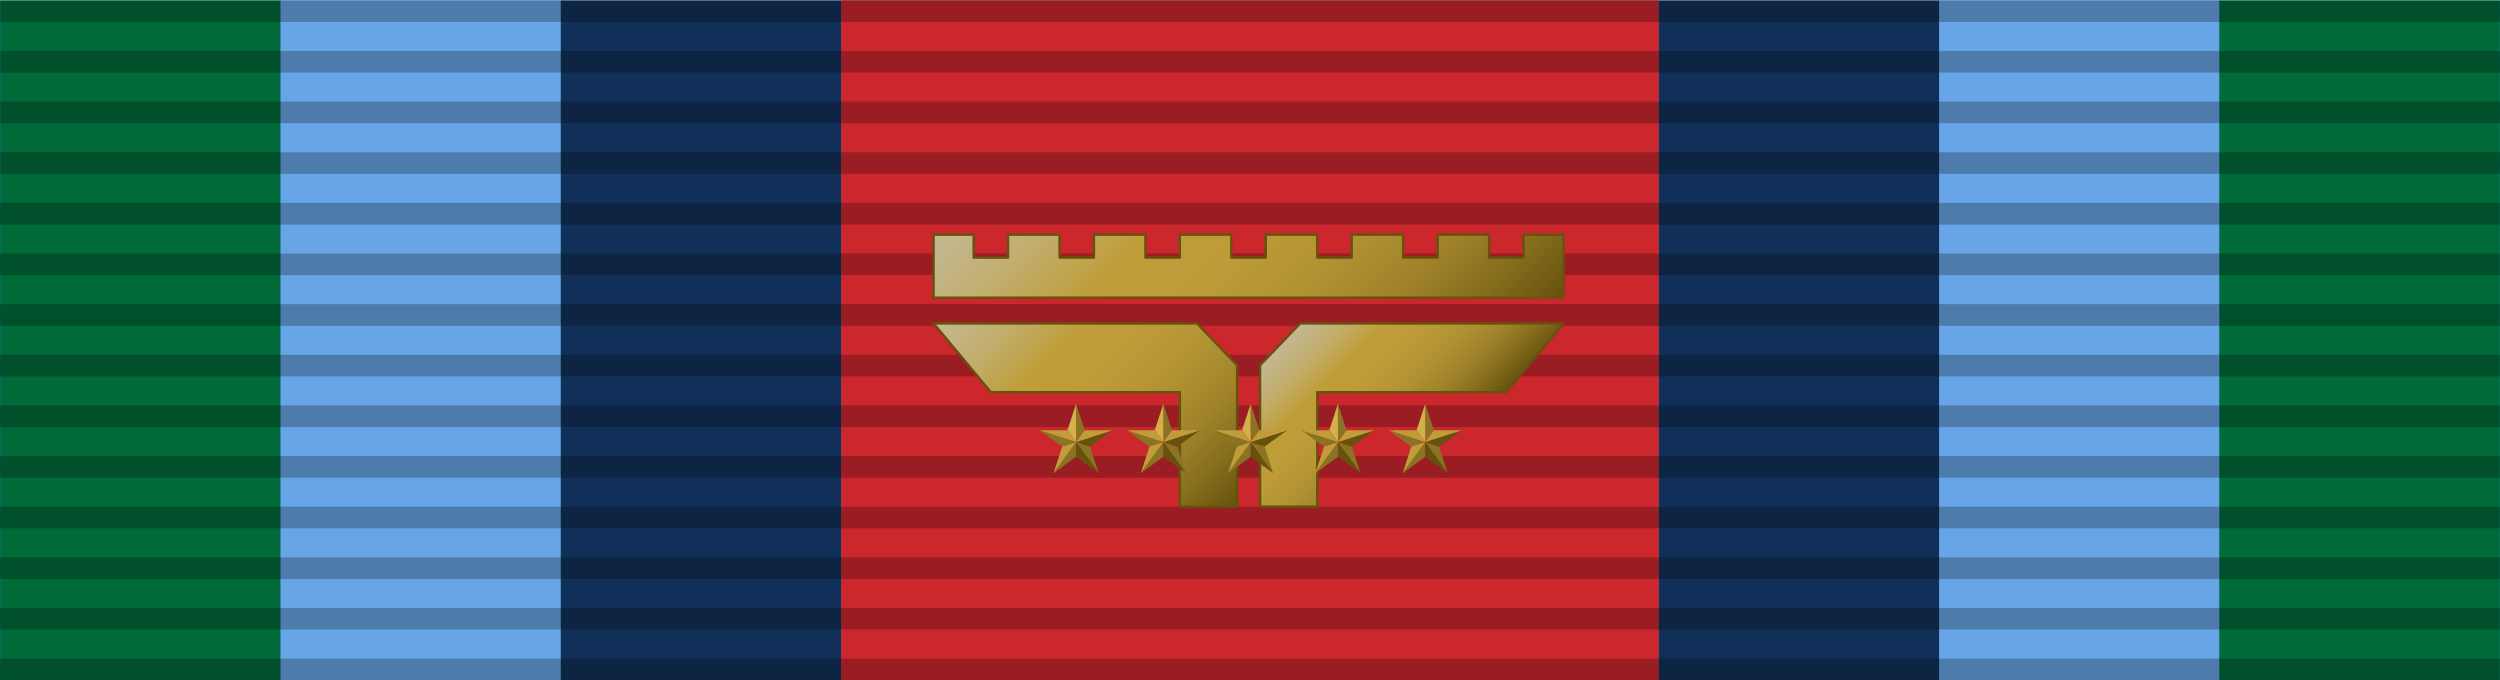 <svg xmlns="http://www.w3.org/2000/svg" xmlns:xlink="http://www.w3.org/1999/xlink" width="361.24mm" height="98.3mm" viewBox="0 0 1024 278.64"><defs><style>.a{fill:#0973ba;}.a,.f,.k,.l,.m,.n{fill-rule:evenodd;}.b{fill:#006b39;}.c{fill:#67a5e6;}.d{fill:#113059;}.e{fill:#cc272d;}.f{isolation:isolate;opacity:0.25;}.g,.l{fill:#d4b04a;}.h,.i,.j{stroke:#66520d;stroke-linecap:round;stroke-linejoin:round;}.h{fill:url(#a);}.i{fill:url(#b);}.j{fill:url(#c);}.k{fill:#8a7323;}.m,.p{fill:#66520d;}.n,.o{fill:#bf9e3a;}</style><linearGradient id="a" x1="440.45" y1="38.05" x2="582.38" y2="179.98" gradientUnits="userSpaceOnUse"><stop offset="0" stop-color="#c4b891"/><stop offset="0.06" stop-color="#c3b587"/><stop offset="0.16" stop-color="#c2ad6c"/><stop offset="0.29" stop-color="#bfa041"/><stop offset="0.3" stop-color="#bf9e3a"/><stop offset="0.47" stop-color="#bc9b38"/><stop offset="0.61" stop-color="#b19233"/><stop offset="0.75" stop-color="#a0832a"/><stop offset="0.87" stop-color="#876e1e"/><stop offset="0.99" stop-color="#68540e"/><stop offset="1" stop-color="#66520d"/></linearGradient><linearGradient id="b" x1="408.19" y1="106.67" x2="507.89" y2="206.37" xlink:href="#a"/><linearGradient id="c" x1="536.64" y1="128.37" x2="592.95" y2="184.68" xlink:href="#a"/></defs><polygon class="a" points="1024 278.75 0 278.75 0 0.24 1024 0.24 1024 278.75"/><rect class="b" x="0.11" y="0.24" width="114.81" height="278.51"/><rect class="c" x="114.92" y="0.24" width="114.81" height="278.51"/><rect class="d" x="229.72" y="0.24" width="114.81" height="278.51"/><rect class="d" x="679.47" y="0.24" width="114.81" height="278.51"/><rect class="c" x="794.28" y="0.24" width="114.81" height="278.51"/><rect class="b" x="909.08" y="0.24" width="114.81" height="278.51"/><rect class="e" x="344.53" y="0.12" width="334.93" height="278.75"/><path class="f" d="M.11,62.35h1024v8.86H.11Z"/><path class="f" d="M.11,41.61h1024v8.86H.11Z"/><path class="f" d="M.11,20.86h1024v8.87H.11Z"/><path class="f" d="M.11.12h1024V9H.11Z"/><path class="f" d="M-.11,269.77h1024v8.87H-.11Z"/><path class="f" d="M-.11,249h1024v8.86H-.11Z"/><path class="f" d="M-.11,228.29h1024v8.86H-.11Z"/><path class="f" d="M-.11,207.55h1024v8.86H-.11Z"/><path class="f" d="M-.11,186.8h1024v8.87H-.11Z"/><path class="f" d="M-.11,166.06h1024v8.86H-.11Z"/><path class="f" d="M-.11,145.32h1024v8.86H-.11Z"/><path class="f" d="M-.11,124.58h1024v8.86H-.11Z"/><path class="f" d="M-.11,103.83h1024v8.87H-.11Z"/><path class="f" d="M-.11,83.09h1024V92H-.11Z"/><rect class="g" x="412.89" y="121.92" width="21.11" height="0.02"/><rect class="g" x="448.07" y="121.92" width="21.11" height="0.02"/><rect class="g" x="483.27" y="121.92" width="21.11" height="0.02"/><rect class="g" x="518.45" y="121.92" width="21.11" height="0.02"/><rect class="g" x="553.65" y="121.92" width="21.11" height="0.02"/><polygon class="h" points="640.45 96.12 640.45 121.92 382.39 121.92 382.39 96.12 398.81 96.12 398.81 105.5 412.89 105.5 412.89 96.12 434 96.12 434 105.5 448.07 105.5 448.07 96.12 469.18 96.12 469.18 105.5 483.27 105.5 483.27 96.12 504.37 96.12 504.37 105.5 518.45 105.5 518.45 96.12 539.56 96.12 539.56 105.5 553.65 105.5 553.65 96.12 574.76 96.12 574.76 105.5 588.84 105.5 588.84 96.12 609.94 96.12 609.94 105.5 624.03 105.5 624.03 96.12 640.45 96.12"/><rect class="g" x="382.39" y="121.92" width="16.43" height="0.02"/><rect class="g" x="624.03" y="121.92" width="16.41" height="0.02"/><rect class="g" x="588.84" y="121.92" width="21.11" height="0.02"/><polygon class="i" points="382.39 132.47 490.3 132.47 506.72 149.59 506.72 207.54 483.26 207.54 483.26 160.64 405.85 160.64 382.39 132.47"/><polygon class="j" points="640.45 132.47 532.54 132.47 516.12 149.59 516.12 207.54 539.58 207.54 539.58 160.64 616.99 160.64 640.45 132.47"/><polygon class="k" points="444.29 176.23 440.77 181.08 440.77 181.08 440.77 165.37 444.29 176.23"/><polygon class="l" points="440.77 165.37 440.77 181.08 437.24 176.23 440.77 165.37"/><polygon class="k" points="440.77 181.08 440.77 181.09 435.06 182.94 425.82 176.23 440.77 181.08"/><polygon class="k" points="440.77 181.09 440.77 187.09 431.53 193.8 440.77 181.09"/><polygon class="k" points="450 193.8 440.77 181.09 446.47 182.94 450 193.8"/><polygon class="m" points="455.71 176.23 446.47 182.94 440.77 181.09 440.77 181.08 455.71 176.23"/><polygon class="l" points="440.77 181.08 440.77 181.08 440.77 181.09 440.77 181.08"/><polygon class="n" points="455.71 176.23 440.77 181.08 444.29 176.23 455.71 176.23"/><polygon class="o" points="440.77 181.08 425.82 176.23 437.24 176.23 440.77 181.08"/><polygon class="p" points="450 193.8 440.77 187.09 440.77 181.09 450 193.8"/><polygon class="o" points="440.77 181.09 431.53 193.8 435.06 182.94 440.77 181.09"/><polygon class="k" points="480.04 176.23 476.52 181.09 476.51 181.09 476.51 165.38 480.04 176.23"/><polygon class="l" points="476.51 165.38 476.51 181.09 472.99 176.23 476.51 165.38"/><polygon class="k" points="476.51 181.09 476.51 181.09 470.81 182.94 461.57 176.23 476.51 181.09"/><polygon class="k" points="476.51 181.09 476.51 187.09 467.28 193.8 476.51 181.09"/><polygon class="k" points="485.75 193.8 476.51 181.09 482.22 182.94 485.75 193.8"/><polygon class="m" points="491.46 176.23 482.22 182.94 476.51 181.09 476.52 181.09 491.46 176.23"/><polygon class="l" points="476.51 181.09 476.52 181.09 476.51 181.09 476.51 181.09"/><polygon class="n" points="491.46 176.23 476.52 181.09 480.04 176.23 491.46 176.23"/><polygon class="o" points="476.51 181.09 461.57 176.23 472.99 176.23 476.51 181.09"/><polygon class="p" points="485.75 193.8 476.51 187.09 476.51 181.09 485.75 193.8"/><polygon class="o" points="476.51 181.09 467.28 193.8 470.81 182.94 476.51 181.09"/><polygon class="k" points="515.8 176.23 512.27 181.09 512.27 181.09 512.27 165.38 515.8 176.23"/><polygon class="l" points="512.27 165.38 512.27 181.09 508.74 176.23 512.27 165.38"/><polygon class="k" points="512.27 181.09 512.27 181.09 506.56 182.94 497.33 176.23 512.27 181.09"/><polygon class="k" points="512.27 181.09 512.27 187.09 503.03 193.8 512.27 181.09"/><polygon class="k" points="521.5 193.8 512.27 181.09 517.98 182.94 521.5 193.8"/><polygon class="m" points="527.21 176.23 517.98 182.94 512.27 181.09 512.27 181.09 527.21 176.23"/><polygon class="l" points="512.27 181.09 512.27 181.09 512.27 181.09 512.27 181.09"/><polygon class="n" points="527.21 176.23 512.27 181.09 515.8 176.23 527.21 176.23"/><polygon class="o" points="512.27 181.09 497.33 176.23 508.74 176.23 512.27 181.09"/><polygon class="p" points="521.5 193.8 512.27 187.09 512.27 181.09 521.5 193.8"/><polygon class="o" points="512.27 181.09 503.03 193.8 506.56 182.94 512.27 181.09"/><polygon class="k" points="551.55 176.23 548.02 181.09 548.02 181.09 548.02 165.38 551.55 176.23"/><polygon class="l" points="548.02 165.38 548.02 181.09 544.49 176.23 548.02 165.38"/><polygon class="k" points="548.02 181.09 548.02 181.09 542.31 182.94 533.08 176.23 548.02 181.09"/><polygon class="k" points="548.02 181.09 548.02 187.09 538.78 193.8 548.02 181.09"/><polygon class="k" points="557.25 193.8 548.02 181.09 553.73 182.94 557.25 193.8"/><polygon class="m" points="562.96 176.23 553.73 182.94 548.02 181.09 548.02 181.09 562.96 176.23"/><polygon class="l" points="548.02 181.09 548.02 181.09 548.02 181.09 548.02 181.09"/><polygon class="n" points="562.96 176.23 548.02 181.09 551.55 176.23 562.96 176.23"/><polygon class="o" points="548.02 181.09 533.08 176.23 544.49 176.23 548.02 181.09"/><polygon class="p" points="557.25 193.8 548.02 187.09 548.02 181.09 557.25 193.8"/><polygon class="o" points="548.02 181.09 538.78 193.8 542.31 182.94 548.02 181.09"/><polygon class="k" points="587.3 176.23 583.77 181.09 583.77 181.09 583.77 165.38 587.3 176.23"/><polygon class="l" points="583.77 165.38 583.77 181.09 580.24 176.23 583.77 165.38"/><polygon class="k" points="583.77 181.09 583.77 181.09 578.06 182.94 568.83 176.23 583.77 181.09"/><polygon class="k" points="583.77 181.09 583.77 187.09 574.54 193.8 583.77 181.09"/><polygon class="k" points="593.01 193.8 583.77 181.09 589.48 182.94 593.01 193.8"/><polygon class="m" points="598.72 176.23 589.48 182.94 583.77 181.09 583.77 181.09 598.72 176.23"/><polygon class="l" points="583.77 181.09 583.77 181.09 583.77 181.09 583.77 181.09"/><polygon class="n" points="598.72 176.23 583.77 181.09 587.3 176.23 598.72 176.23"/><polygon class="o" points="583.77 181.09 568.83 176.23 580.24 176.23 583.77 181.09"/><polygon class="p" points="593.01 193.8 583.77 187.09 583.77 181.09 593.01 193.8"/><polygon class="o" points="583.77 181.09 574.54 193.8 578.06 182.94 583.77 181.09"/></svg>